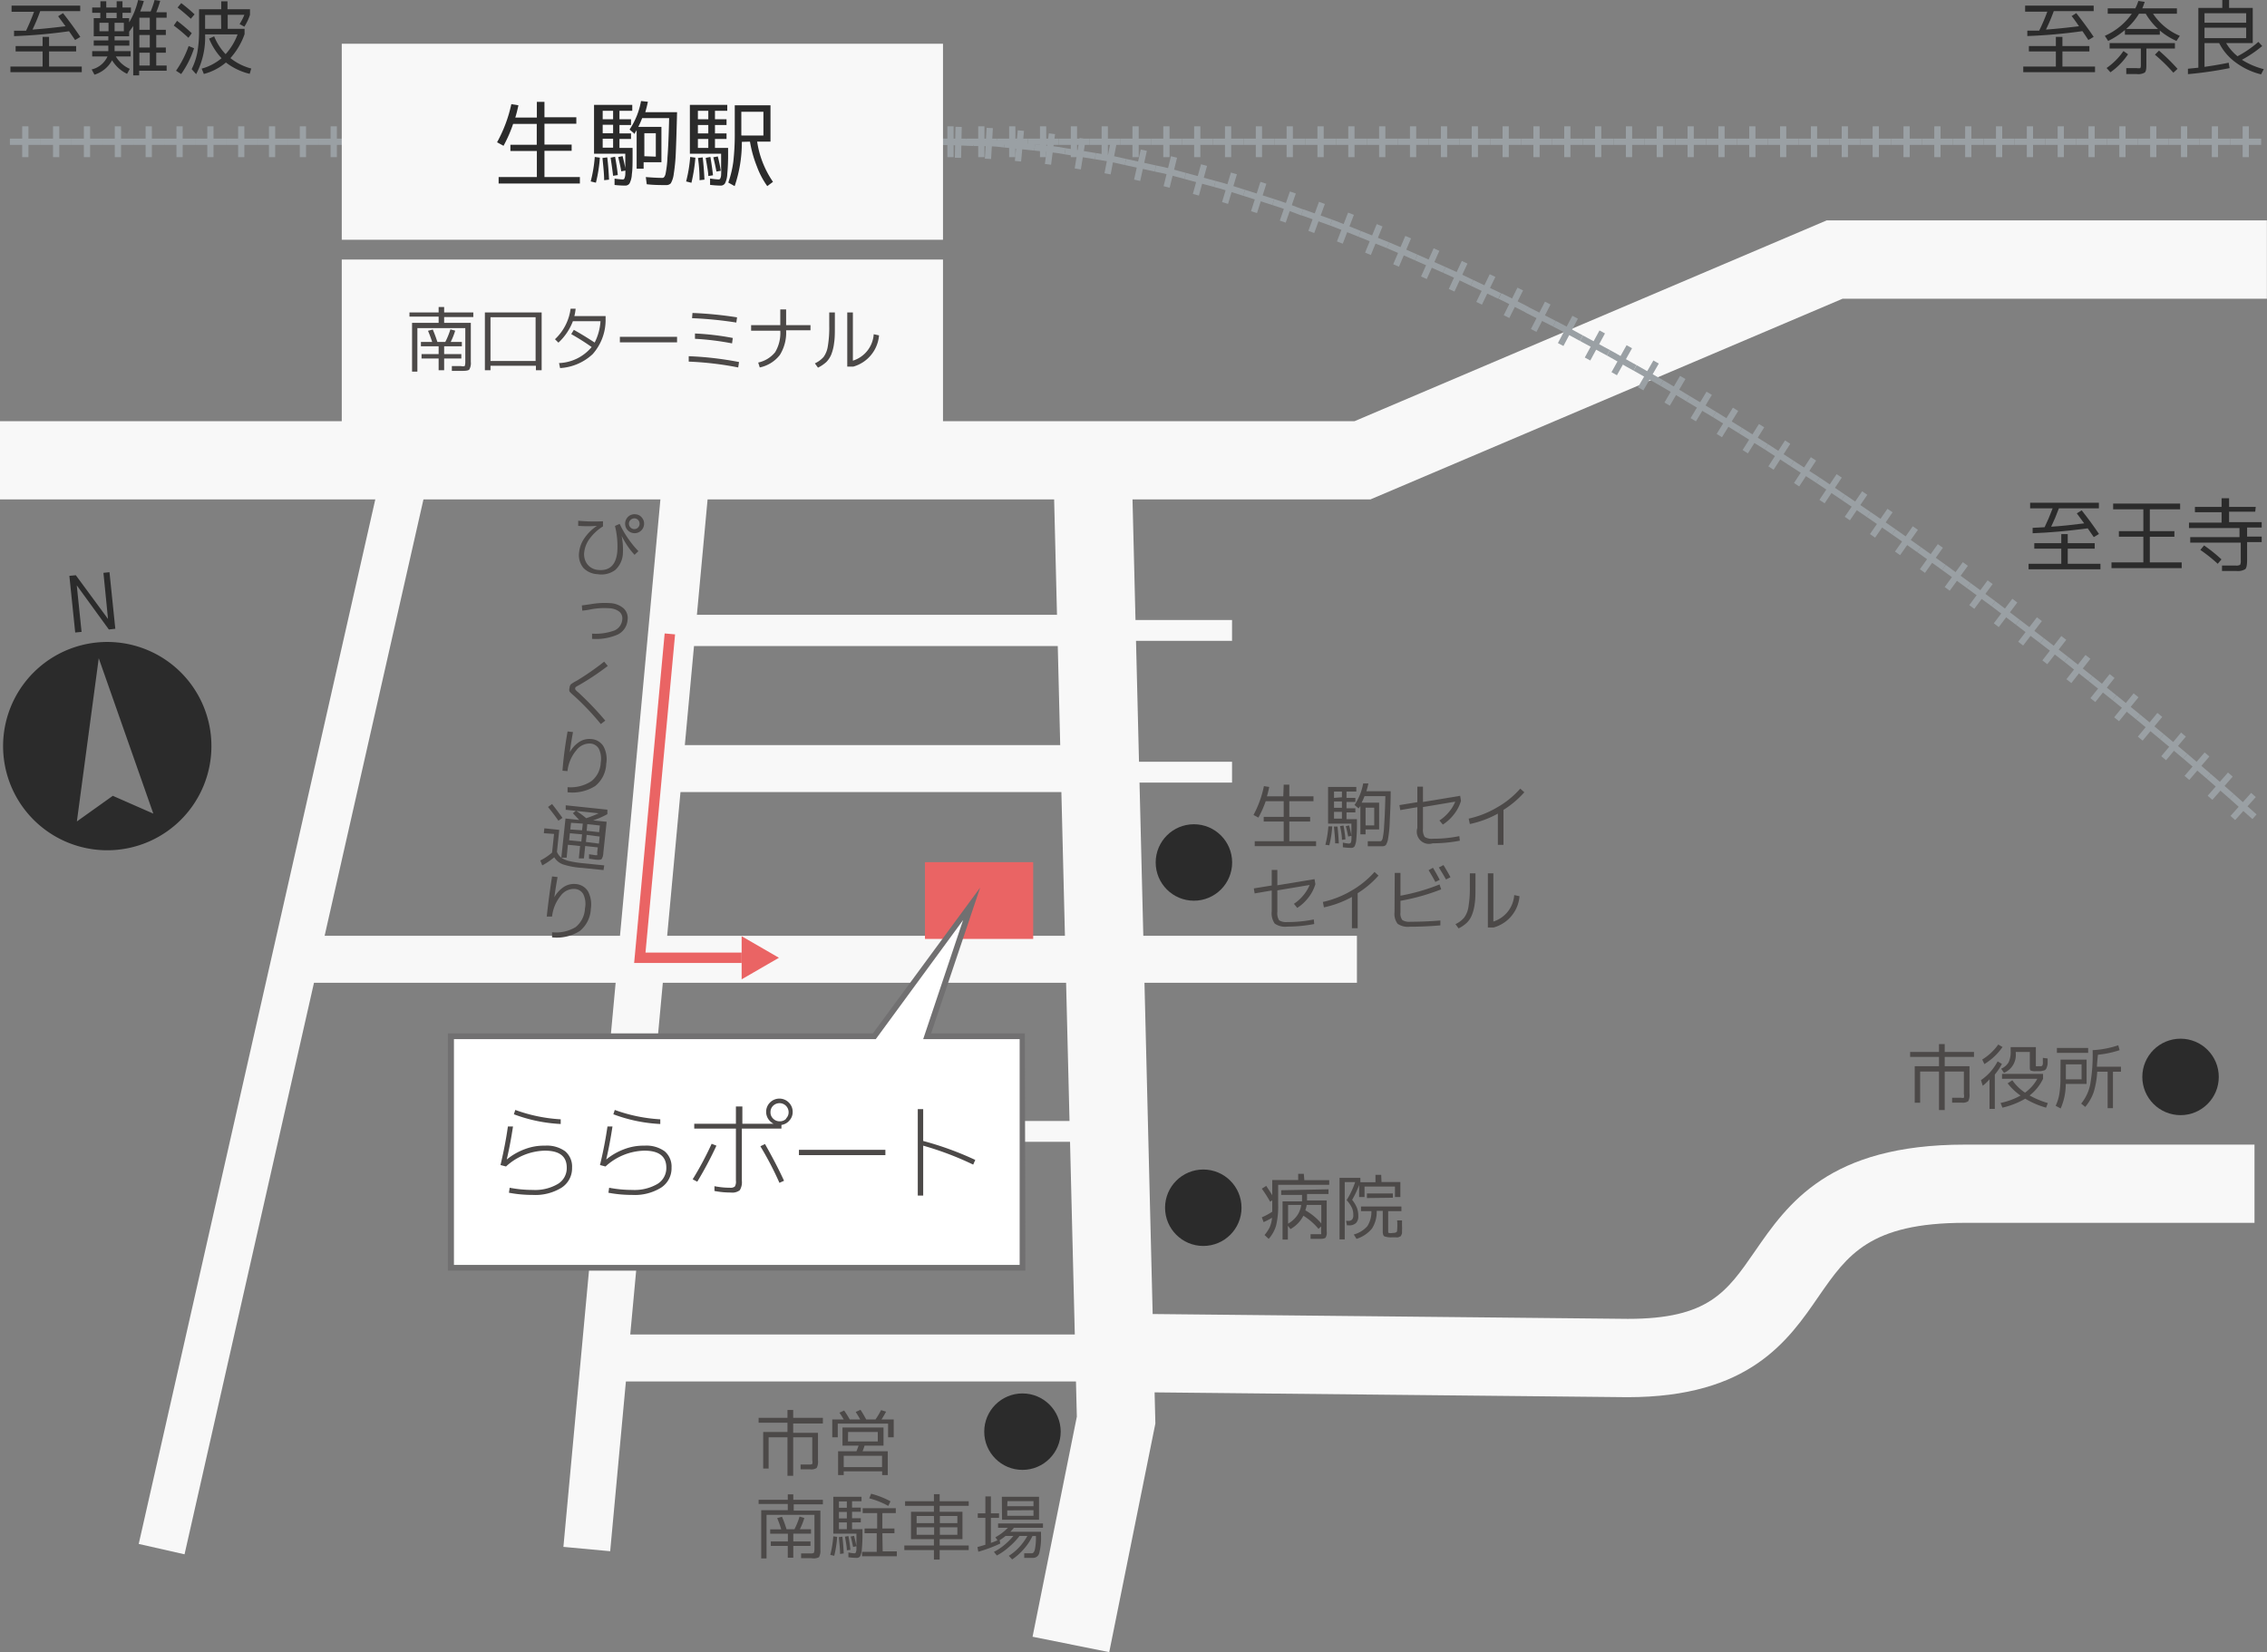 <svg xmlns="http://www.w3.org/2000/svg" viewBox="0 0 217.64 158.63"><rect x="0" y="0" width="217.64" height="158.63" fill="#808080" stroke="none"/><defs><style>.cls-1{fill:#f8f8f8;}.cls-2{fill:none;stroke:#9aa0a4;stroke-miterlimit:10;stroke-width:0.6px;}.cls-3{fill:#2b2b2b;}.cls-4{fill:#4c4948;}.cls-5{fill:#ea6464;}.cls-6{fill:#fff;}.cls-7{fill:#717071;}</style></defs><g id="レイヤー_2" data-name="レイヤー 2"><g id="レイヤー_1-2" data-name="レイヤー 1"><polygon class="cls-1" points="131.57 47.95 0 47.95 0 40.44 130.04 40.44 175.37 21.16 217.63 21.16 217.63 28.68 176.9 28.68 131.57 47.95"/><line class="cls-2" x1="0.95" y1="13.61" x2="3.91" y2="13.61"/><line class="cls-2" x1="2.43" y1="12.13" x2="2.43" y2="15.09"/><line class="cls-2" x1="3.91" y1="13.61" x2="6.87" y2="13.61"/><line class="cls-2" x1="5.39" y1="12.13" x2="5.39" y2="15.09"/><line class="cls-2" x1="6.87" y1="13.61" x2="9.84" y2="13.61"/><line class="cls-2" x1="8.35" y1="12.13" x2="8.35" y2="15.09"/><line class="cls-2" x1="9.84" y1="13.61" x2="12.8" y2="13.61"/><line class="cls-2" x1="11.32" y1="12.13" x2="11.32" y2="15.09"/><line class="cls-2" x1="12.8" y1="13.61" x2="15.76" y2="13.61"/><line class="cls-2" x1="14.28" y1="12.13" x2="14.28" y2="15.09"/><line class="cls-2" x1="15.76" y1="13.61" x2="18.72" y2="13.61"/><line class="cls-2" x1="17.24" y1="12.13" x2="17.24" y2="15.09"/><line class="cls-2" x1="18.72" y1="13.61" x2="21.68" y2="13.61"/><line class="cls-2" x1="20.2" y1="12.13" x2="20.2" y2="15.09"/><line class="cls-2" x1="21.68" y1="13.61" x2="24.64" y2="13.61"/><line class="cls-2" x1="23.16" y1="12.13" x2="23.16" y2="15.09"/><line class="cls-2" x1="24.64" y1="13.61" x2="27.6" y2="13.61"/><line class="cls-2" x1="26.12" y1="12.13" x2="26.12" y2="15.09"/><line class="cls-2" x1="27.6" y1="13.61" x2="30.56" y2="13.61"/><line class="cls-2" x1="29.08" y1="12.13" x2="29.08" y2="15.09"/><line class="cls-2" x1="30.56" y1="13.61" x2="33.52" y2="13.61"/><line class="cls-2" x1="32.04" y1="12.13" x2="32.04" y2="15.09"/><line class="cls-2" x1="33.52" y1="13.61" x2="36.48" y2="13.61"/><line class="cls-2" x1="35" y1="12.13" x2="35" y2="15.09"/><line class="cls-2" x1="36.48" y1="13.61" x2="39.44" y2="13.61"/><line class="cls-2" x1="37.96" y1="12.13" x2="37.96" y2="15.09"/><line class="cls-2" x1="39.44" y1="13.61" x2="42.4" y2="13.61"/><line class="cls-2" x1="40.92" y1="12.13" x2="40.92" y2="15.09"/><line class="cls-2" x1="42.4" y1="13.61" x2="45.36" y2="13.61"/><line class="cls-2" x1="43.88" y1="12.13" x2="43.88" y2="15.09"/><line class="cls-2" x1="45.36" y1="13.61" x2="48.32" y2="13.61"/><line class="cls-2" x1="46.84" y1="12.13" x2="46.84" y2="15.09"/><line class="cls-2" x1="48.32" y1="13.61" x2="51.28" y2="13.61"/><line class="cls-2" x1="49.8" y1="12.13" x2="49.8" y2="15.09"/><line class="cls-2" x1="51.28" y1="13.61" x2="54.25" y2="13.61"/><line class="cls-2" x1="52.77" y1="12.13" x2="52.77" y2="15.09"/><line class="cls-2" x1="54.25" y1="13.61" x2="57.21" y2="13.61"/><line class="cls-2" x1="55.73" y1="12.13" x2="55.73" y2="15.09"/><line class="cls-2" x1="57.21" y1="13.61" x2="60.17" y2="13.61"/><line class="cls-2" x1="58.69" y1="12.13" x2="58.69" y2="15.09"/><line class="cls-2" x1="60.17" y1="13.61" x2="63.13" y2="13.61"/><line class="cls-2" x1="61.65" y1="12.13" x2="61.65" y2="15.09"/><line class="cls-2" x1="63.13" y1="13.61" x2="66.09" y2="13.61"/><line class="cls-2" x1="64.61" y1="12.13" x2="64.61" y2="15.09"/><line class="cls-2" x1="66.09" y1="13.61" x2="69.05" y2="13.61"/><line class="cls-2" x1="67.57" y1="12.13" x2="67.57" y2="15.09"/><line class="cls-2" x1="69.05" y1="13.61" x2="72.01" y2="13.61"/><line class="cls-2" x1="70.53" y1="12.13" x2="70.53" y2="15.09"/><line class="cls-2" x1="72.01" y1="13.61" x2="74.97" y2="13.61"/><line class="cls-2" x1="73.49" y1="12.13" x2="73.49" y2="15.09"/><line class="cls-2" x1="74.97" y1="13.61" x2="77.93" y2="13.61"/><line class="cls-2" x1="76.45" y1="12.13" x2="76.45" y2="15.09"/><line class="cls-2" x1="77.93" y1="13.61" x2="80.89" y2="13.61"/><line class="cls-2" x1="79.41" y1="12.13" x2="79.41" y2="15.09"/><line class="cls-2" x1="80.89" y1="13.61" x2="83.85" y2="13.61"/><line class="cls-2" x1="82.37" y1="12.13" x2="82.37" y2="15.09"/><line class="cls-2" x1="83.85" y1="13.61" x2="86.81" y2="13.61"/><line class="cls-2" x1="85.33" y1="12.13" x2="85.33" y2="15.09"/><line class="cls-2" x1="86.81" y1="13.61" x2="89.77" y2="13.61"/><line class="cls-2" x1="88.29" y1="12.13" x2="88.29" y2="15.09"/><line class="cls-2" x1="89.77" y1="13.61" x2="92.73" y2="13.61"/><line class="cls-2" x1="91.25" y1="12.13" x2="91.25" y2="15.09"/><line class="cls-2" x1="92.73" y1="13.61" x2="95.7" y2="13.61"/><line class="cls-2" x1="94.21" y1="12.13" x2="94.21" y2="15.09"/><line class="cls-2" x1="95.7" y1="13.61" x2="98.66" y2="13.61"/><line class="cls-2" x1="97.18" y1="12.13" x2="97.18" y2="15.09"/><line class="cls-2" x1="98.66" y1="13.61" x2="101.62" y2="13.61"/><line class="cls-2" x1="100.14" y1="12.13" x2="100.14" y2="15.09"/><line class="cls-2" x1="101.62" y1="13.61" x2="104.58" y2="13.61"/><line class="cls-2" x1="103.1" y1="12.13" x2="103.1" y2="15.09"/><line class="cls-2" x1="104.58" y1="13.61" x2="107.54" y2="13.61"/><line class="cls-2" x1="106.06" y1="12.13" x2="106.06" y2="15.09"/><line class="cls-2" x1="107.54" y1="13.61" x2="110.5" y2="13.61"/><line class="cls-2" x1="109.02" y1="12.13" x2="109.02" y2="15.09"/><line class="cls-2" x1="110.5" y1="13.61" x2="113.46" y2="13.61"/><line class="cls-2" x1="111.98" y1="12.13" x2="111.98" y2="15.09"/><line class="cls-2" x1="113.46" y1="13.61" x2="116.42" y2="13.61"/><line class="cls-2" x1="114.94" y1="12.13" x2="114.94" y2="15.09"/><line class="cls-2" x1="116.42" y1="13.61" x2="119.38" y2="13.61"/><line class="cls-2" x1="117.9" y1="12.13" x2="117.9" y2="15.09"/><line class="cls-2" x1="119.38" y1="13.61" x2="122.34" y2="13.61"/><line class="cls-2" x1="120.86" y1="12.13" x2="120.86" y2="15.09"/><line class="cls-2" x1="122.34" y1="13.61" x2="125.3" y2="13.61"/><line class="cls-2" x1="123.82" y1="12.13" x2="123.82" y2="15.09"/><line class="cls-2" x1="125.3" y1="13.61" x2="128.26" y2="13.61"/><line class="cls-2" x1="126.78" y1="12.13" x2="126.78" y2="15.09"/><line class="cls-2" x1="128.26" y1="13.61" x2="131.22" y2="13.61"/><line class="cls-2" x1="129.74" y1="12.13" x2="129.74" y2="15.09"/><line class="cls-2" x1="131.22" y1="13.61" x2="134.18" y2="13.61"/><line class="cls-2" x1="132.7" y1="12.13" x2="132.7" y2="15.09"/><line class="cls-2" x1="134.18" y1="13.61" x2="137.15" y2="13.61"/><line class="cls-2" x1="135.66" y1="12.13" x2="135.66" y2="15.09"/><line class="cls-2" x1="137.15" y1="13.61" x2="140.11" y2="13.61"/><line class="cls-2" x1="138.63" y1="12.13" x2="138.63" y2="15.09"/><line class="cls-2" x1="140.11" y1="13.61" x2="143.07" y2="13.61"/><line class="cls-2" x1="141.59" y1="12.13" x2="141.59" y2="15.09"/><line class="cls-2" x1="143.07" y1="13.61" x2="146.03" y2="13.61"/><line class="cls-2" x1="144.55" y1="12.13" x2="144.55" y2="15.09"/><line class="cls-2" x1="146.03" y1="13.61" x2="148.99" y2="13.61"/><line class="cls-2" x1="147.51" y1="12.13" x2="147.51" y2="15.09"/><line class="cls-2" x1="148.99" y1="13.61" x2="151.95" y2="13.61"/><line class="cls-2" x1="150.47" y1="12.13" x2="150.47" y2="15.09"/><line class="cls-2" x1="151.95" y1="13.61" x2="154.91" y2="13.61"/><line class="cls-2" x1="153.43" y1="12.13" x2="153.43" y2="15.09"/><line class="cls-2" x1="154.91" y1="13.61" x2="157.87" y2="13.61"/><line class="cls-2" x1="156.39" y1="12.13" x2="156.39" y2="15.09"/><line class="cls-2" x1="157.87" y1="13.61" x2="160.83" y2="13.61"/><line class="cls-2" x1="159.35" y1="12.13" x2="159.35" y2="15.09"/><line class="cls-2" x1="160.83" y1="13.61" x2="163.79" y2="13.61"/><line class="cls-2" x1="162.31" y1="12.13" x2="162.31" y2="15.09"/><line class="cls-2" x1="163.79" y1="13.61" x2="166.75" y2="13.61"/><line class="cls-2" x1="165.27" y1="12.13" x2="165.27" y2="15.09"/><line class="cls-2" x1="166.75" y1="13.61" x2="169.71" y2="13.61"/><line class="cls-2" x1="168.23" y1="12.13" x2="168.23" y2="15.09"/><line class="cls-2" x1="169.71" y1="13.61" x2="172.67" y2="13.61"/><line class="cls-2" x1="171.19" y1="12.13" x2="171.19" y2="15.09"/><line class="cls-2" x1="172.67" y1="13.61" x2="175.63" y2="13.61"/><line class="cls-2" x1="174.15" y1="12.13" x2="174.15" y2="15.09"/><line class="cls-2" x1="175.63" y1="13.61" x2="178.59" y2="13.61"/><line class="cls-2" x1="177.11" y1="12.13" x2="177.11" y2="15.09"/><line class="cls-2" x1="178.59" y1="13.61" x2="181.56" y2="13.61"/><line class="cls-2" x1="180.08" y1="12.13" x2="180.08" y2="15.09"/><line class="cls-2" x1="181.56" y1="13.61" x2="184.52" y2="13.61"/><line class="cls-2" x1="183.04" y1="12.13" x2="183.04" y2="15.09"/><line class="cls-2" x1="184.52" y1="13.61" x2="187.48" y2="13.61"/><line class="cls-2" x1="186" y1="12.13" x2="186" y2="15.09"/><line class="cls-2" x1="187.48" y1="13.61" x2="190.44" y2="13.61"/><line class="cls-2" x1="188.96" y1="12.13" x2="188.96" y2="15.09"/><line class="cls-2" x1="190.44" y1="13.61" x2="193.4" y2="13.61"/><line class="cls-2" x1="191.92" y1="12.13" x2="191.92" y2="15.09"/><line class="cls-2" x1="193.4" y1="13.61" x2="196.36" y2="13.61"/><line class="cls-2" x1="194.88" y1="12.13" x2="194.88" y2="15.09"/><line class="cls-2" x1="196.36" y1="13.61" x2="199.32" y2="13.61"/><line class="cls-2" x1="197.84" y1="12.13" x2="197.84" y2="15.09"/><line class="cls-2" x1="199.32" y1="13.61" x2="202.28" y2="13.61"/><line class="cls-2" x1="200.8" y1="12.13" x2="200.8" y2="15.09"/><line class="cls-2" x1="202.28" y1="13.61" x2="205.24" y2="13.61"/><line class="cls-2" x1="203.76" y1="12.13" x2="203.76" y2="15.09"/><line class="cls-2" x1="205.24" y1="13.61" x2="208.2" y2="13.61"/><line class="cls-2" x1="206.72" y1="12.13" x2="206.72" y2="15.09"/><line class="cls-2" x1="208.2" y1="13.61" x2="211.16" y2="13.61"/><line class="cls-2" x1="209.68" y1="12.13" x2="209.68" y2="15.09"/><line class="cls-2" x1="211.16" y1="13.61" x2="214.12" y2="13.61"/><line class="cls-2" x1="212.64" y1="12.13" x2="212.64" y2="15.09"/><line class="cls-2" x1="214.12" y1="13.61" x2="217.08" y2="13.61"/><line class="cls-2" x1="215.6" y1="12.13" x2="215.6" y2="15.09"/><line class="cls-2" x1="90.53" y1="13.61" x2="93.47" y2="13.72"/><line class="cls-2" x1="92.03" y1="12.18" x2="91.97" y2="15.15"/><path class="cls-2" d="M93.47,13.72c1,0,2,0,2.94.14"/><line class="cls-2" x1="95.02" y1="12.29" x2="94.85" y2="15.25"/><line class="cls-2" x1="96.41" y1="13.86" x2="99.33" y2="14.16"/><line class="cls-2" x1="98.01" y1="12.54" x2="97.73" y2="15.48"/><path class="cls-2" d="M99.33,14.16c1,.1,2,.18,2.92.36"/><line class="cls-2" x1="100.99" y1="12.84" x2="100.61" y2="15.78"/><line class="cls-2" x1="102.25" y1="14.52" x2="105.16" y2="14.99"/><line class="cls-2" x1="103.94" y1="13.3" x2="103.47" y2="16.22"/><polyline class="cls-2" points="105.16 14.99 106.61 15.23 108.05 15.55"/><line class="cls-2" x1="106.89" y1="13.78" x2="106.33" y2="16.69"/><line class="cls-2" x1="108.05" y1="15.55" x2="110.92" y2="16.18"/><line class="cls-2" x1="109.81" y1="14.42" x2="109.17" y2="17.31"/><path class="cls-2" d="M110.92,16.18c1,.18,1.91.46,2.86.71"/><line class="cls-2" x1="112.71" y1="15.07" x2="112" y2="17.95"/><line class="cls-2" x1="113.78" y1="16.89" x2="116.62" y2="17.66"/><line class="cls-2" x1="115.59" y1="15.85" x2="114.81" y2="18.7"/><path class="cls-2" d="M116.62,17.66c.95.23,1.88.57,2.82.85"/><line class="cls-2" x1="118.46" y1="16.65" x2="117.61" y2="19.49"/><line class="cls-2" x1="119.44" y1="18.51" x2="122.24" y2="19.4"/><line class="cls-2" x1="121.29" y1="17.55" x2="120.39" y2="20.37"/><path class="cls-2" d="M122.24,19.4c.94.29,1.85.65,2.78,1"/><line class="cls-2" x1="124.12" y1="18.48" x2="123.15" y2="21.28"/><line class="cls-2" x1="125.02" y1="20.38" x2="127.79" y2="21.37"/><line class="cls-2" x1="126.91" y1="19.48" x2="125.89" y2="22.27"/><path class="cls-2" d="M127.79,21.37c.92.33,1.82.73,2.74,1.08"/><line class="cls-2" x1="129.7" y1="20.52" x2="128.63" y2="23.29"/><line class="cls-2" x1="130.53" y1="22.45" x2="133.26" y2="23.55"/><line class="cls-2" x1="132.45" y1="21.63" x2="131.33" y2="24.37"/><path class="cls-2" d="M133.26,23.55c.91.37,1.8.78,2.7,1.17"/><line class="cls-2" x1="135.19" y1="22.77" x2="134.03" y2="25.49"/><line class="cls-2" x1="135.96" y1="24.72" x2="138.65" y2="25.91"/><line class="cls-2" x1="137.91" y1="23.96" x2="136.7" y2="26.67"/><path class="cls-2" d="M138.65,25.91c.9.39,1.78.83,2.67,1.25"/><line class="cls-2" x1="140.61" y1="25.18" x2="139.36" y2="27.87"/><line class="cls-2" x1="141.32" y1="27.16" x2="143.97" y2="28.42"/><line class="cls-2" x1="143.29" y1="26.46" x2="142" y2="29.12"/><path class="cls-2" d="M144,28.42c.89.42,1.76.89,2.63,1.33"/><line class="cls-2" x1="145.95" y1="27.75" x2="144.63" y2="30.4"/><line class="cls-2" x1="146.6" y1="29.75" x2="149.23" y2="31.08"/><line class="cls-2" x1="148.59" y1="29.1" x2="147.24" y2="31.73"/><path class="cls-2" d="M149.23,31.08c.87.44,1.73.93,2.59,1.39"/><line class="cls-2" x1="151.22" y1="30.46" x2="149.83" y2="33.08"/><line class="cls-2" x1="151.82" y1="32.47" x2="154.41" y2="33.87"/><line class="cls-2" x1="153.82" y1="31.87" x2="152.41" y2="34.47"/><path class="cls-2" d="M154.41,33.87c.86.46,1.71,1,2.56,1.45"/><line class="cls-2" x1="156.42" y1="33.29" x2="154.97" y2="35.88"/><line class="cls-2" x1="156.97" y1="35.32" x2="159.53" y2="36.77"/><line class="cls-2" x1="158.99" y1="34.76" x2="157.51" y2="37.33"/><path class="cls-2" d="M159.53,36.77c.85.49,1.69,1,2.53,1.51"/><line class="cls-2" x1="161.55" y1="36.24" x2="160.05" y2="38.8"/><line class="cls-2" x1="162.06" y1="38.28" x2="164.59" y2="39.79"/><line class="cls-2" x1="164.09" y1="37.76" x2="162.56" y2="40.3"/><line class="cls-2" x1="164.59" y1="39.79" x2="167.09" y2="41.34"/><line class="cls-2" x1="166.62" y1="39.3" x2="165.06" y2="41.82"/><line class="cls-2" x1="167.09" y1="41.34" x2="169.58" y2="42.9"/><line class="cls-2" x1="169.12" y1="40.87" x2="167.55" y2="43.37"/><line class="cls-2" x1="169.58" y1="42.9" x2="172.05" y2="44.5"/><line class="cls-2" x1="171.62" y1="42.45" x2="170.02" y2="44.94"/><line class="cls-2" x1="172.05" y1="44.5" x2="174.52" y2="46.1"/><line class="cls-2" x1="174.1" y1="44.06" x2="172.48" y2="46.54"/><line class="cls-2" x1="174.52" y1="46.1" x2="176.96" y2="47.74"/><line class="cls-2" x1="176.57" y1="45.69" x2="174.92" y2="48.16"/><line class="cls-2" x1="176.96" y1="47.74" x2="179.4" y2="49.4"/><line class="cls-2" x1="179.02" y1="47.34" x2="177.35" y2="49.79"/><line class="cls-2" x1="179.4" y1="49.4" x2="181.82" y2="51.07"/><line class="cls-2" x1="181.45" y1="49.02" x2="179.77" y2="51.45"/><line class="cls-2" x1="181.82" y1="51.07" x2="184.23" y2="52.77"/><line class="cls-2" x1="183.88" y1="50.7" x2="182.17" y2="53.13"/><line class="cls-2" x1="184.23" y1="52.77" x2="186.62" y2="54.48"/><line class="cls-2" x1="186.28" y1="52.42" x2="184.56" y2="54.83"/><line class="cls-2" x1="186.62" y1="54.48" x2="189" y2="56.22"/><line class="cls-2" x1="188.68" y1="54.15" x2="186.94" y2="56.54"/><line class="cls-2" x1="189" y1="56.22" x2="191.37" y2="57.96"/><line class="cls-2" x1="191.06" y1="55.9" x2="189.3" y2="58.28"/><line class="cls-2" x1="191.37" y1="57.96" x2="193.71" y2="59.74"/><line class="cls-2" x1="193.43" y1="57.67" x2="191.65" y2="60.03"/><line class="cls-2" x1="193.71" y1="59.74" x2="196.05" y2="61.52"/><line class="cls-2" x1="195.79" y1="59.45" x2="193.99" y2="61.8"/><line class="cls-2" x1="196.05" y1="61.52" x2="198.38" y2="63.32"/><line class="cls-2" x1="198.13" y1="61.25" x2="196.31" y2="63.59"/><line class="cls-2" x1="198.38" y1="63.32" x2="200.69" y2="65.15"/><line class="cls-2" x1="200.45" y1="63.07" x2="198.62" y2="65.4"/><line class="cls-2" x1="200.69" y1="65.15" x2="202.99" y2="66.99"/><line class="cls-2" x1="202.77" y1="64.91" x2="200.92" y2="67.22"/><line class="cls-2" x1="202.99" y1="66.99" x2="205.27" y2="68.84"/><line class="cls-2" x1="205.07" y1="66.76" x2="203.2" y2="69.06"/><line class="cls-2" x1="205.27" y1="68.84" x2="207.54" y2="70.72"/><line class="cls-2" x1="207.35" y1="68.64" x2="205.47" y2="70.92"/><line class="cls-2" x1="207.54" y1="70.72" x2="209.8" y2="72.61"/><line class="cls-2" x1="209.62" y1="70.53" x2="207.72" y2="72.8"/><line class="cls-2" x1="209.8" y1="72.61" x2="212.03" y2="74.52"/><line class="cls-2" x1="211.88" y1="72.44" x2="209.95" y2="74.69"/><line class="cls-2" x1="212.03" y1="74.52" x2="214.25" y2="76.46"/><line class="cls-2" x1="214.12" y1="74.37" x2="212.17" y2="76.6"/><line class="cls-2" x1="214.25" y1="76.46" x2="216.44" y2="78.42"/><line class="cls-2" x1="216.34" y1="76.33" x2="214.36" y2="78.54"/><rect class="cls-1" x="32.81" y="4.2" width="57.72" height="18.82"/><path class="cls-3" d="M51.54,9.78h.73v1.48h3.06v.62H52.27v2h2.61v.6H52.27V17h3.4v.62h-7.8V17h3.67v-2.5H49v-.6h2.53v-2H49.26A12.92,12.92,0,0,1,48.34,14l-.62-.34A13.41,13.41,0,0,0,49.09,10l.68.11c-.1.47-.2.86-.3,1.18h2.07Z"/><path class="cls-3" d="M56.71,17.42a13.24,13.24,0,0,0,.39-2.35l.49.07a14,14,0,0,1-.38,2.4Zm3.09-.19a.16.16,0,0,0,.14-.08,1.26,1.26,0,0,0,.09-.36,6.67,6.67,0,0,0,0-.74c0-.31,0-.74,0-1.29h-3V10.07H60.7v.57H59.47v.81h1.11V12H59.47v.81h1.11v.53H59.47v.86h1.26v.52c0,.9,0,1.58-.07,2a2.18,2.18,0,0,1-.22.89.49.49,0,0,1-.43.21A9.89,9.89,0,0,1,59,17.76v-.61A7,7,0,0,0,59.8,17.23ZM58,17.3c0-.6-.08-1.31-.16-2.13l.46-.06c.09.75.14,1.46.17,2.14Zm.86-5.85v-.81h-1v.81Zm0,.53h-1v.81h1Zm0,1.34h-1v.86h1Zm0,3.56q-.08-.69-.24-1.74l.43-.09c.13.71.22,1.3.26,1.76Zm.78-.43c-.06-.39-.16-.84-.29-1.37l.42-.09q.2.76.3,1.38Zm1.32-3.57-.52-.44a7.15,7.15,0,0,0,1.1-2.74l.66.07c-.07.34-.15.67-.25,1H65q-.06,2.49-.12,3.87a17.35,17.35,0,0,1-.2,2.08,2.35,2.35,0,0,1-.28.88.58.58,0,0,1-.45.17c-.57,0-1.19,0-1.86-.08L62,17c.63.05,1.16.08,1.6.08.13,0,.22-.12.29-.36a10.3,10.3,0,0,0,.19-1.62c.07-.84.12-2.1.16-3.76H61.65a9.11,9.11,0,0,1-.37.84H63.5v3.4H61.79v.62h-.67V12.49A4.07,4.07,0,0,1,60.88,12.88Zm2,2.16V12.79h-1.1V15Z"/><path class="cls-3" d="M65.87,17.42a13.24,13.24,0,0,0,.39-2.35l.5.07a16.19,16.19,0,0,1-.38,2.41ZM69,17.23a.16.16,0,0,0,.14-.08.81.81,0,0,0,.09-.36,6.28,6.28,0,0,0,0-.74c0-.31,0-.74,0-1.29h-3V10.07h3.59v.57H68.64v.81h1.11V12H68.64v.81h1.11v.53H68.64v.86H69.9v.52a19.79,19.79,0,0,1-.08,2,2.18,2.18,0,0,1-.22.89.48.48,0,0,1-.43.21,9.58,9.58,0,0,1-1-.07v-.61A6.85,6.85,0,0,0,69,17.23Zm-1.84.07q0-1.07-.15-2.13l.45-.06c.09.75.14,1.46.17,2.14ZM68,11.45v-.81H67v.81ZM68,12H67v.81h1Zm0,1.34H67v.86h1Zm0,3.56c0-.37-.12-.95-.25-1.74l.45-.09c.11.64.19,1.22.25,1.76Zm.78-.43c-.07-.39-.17-.84-.3-1.37l.43-.08a13.79,13.79,0,0,1,.29,1.38Zm2.44-2.85a13,13,0,0,1-.69,4.25l-.61-.34a9.86,9.86,0,0,0,.48-2,23.35,23.35,0,0,0,.14-2.78V10.11h3.43V13.6H72.69a9.18,9.18,0,0,0,1.52,3.86l-.55.41a8,8,0,0,1-1-1.9A11.49,11.49,0,0,1,72,13.6Zm0-.61h2.07V10.73H71.17V13Z"/><rect class="cls-1" x="-26.24" y="94.21" width="107.2" height="4.51" transform="translate(-72.77 101.84) rotate(-77.24)"/><rect class="cls-1" x="8.68" y="94.21" width="104.99" height="4.51" transform="translate(-40.52 148.48) rotate(-84.71)"/><polygon class="cls-1" points="106.49 158.63 99.13 157.15 103.38 136.02 101.11 44.29 108.63 44.1 110.92 136.68 106.49 158.63"/><rect class="cls-1" x="57.57" y="128.13" width="49.59" height="4.51"/><path class="cls-1" d="M156.25,134.15l-49.14-.5.08-7.52,49.1.5c7.71,0,9.48-2.57,12.17-6.46,3.16-4.58,7.09-10.27,20.18-10.27h27.8v7.51h-27.8c-9.15,0-11.29,3.1-14,7C171.66,128.76,167.94,134.15,156.25,134.15Z"/><rect class="cls-1" x="32.81" y="24.92" width="57.72" height="16.18"/><rect class="cls-1" x="30.04" y="89.85" width="100.23" height="4.51"/><rect class="cls-1" x="64.16" y="71.54" width="42.3" height="4.51"/><rect class="cls-1" x="60.05" y="107.63" width="46.42" height="2"/><path class="cls-3" d="M20.25,70.67a10,10,0,1,0-8.88,10.91A10,10,0,0,0,20.25,70.67Zm-9.42,5.74L7.38,78.87,9.48,63.2l5.24,14.92Z"/><path class="cls-3" d="M7.22,60.73l-.56-5.44.62-.06,3.09,4.2h0L9.93,55l.58-.06.56,5.43-.62.07L7.37,56.2h0l.46,4.47Z"/><path class="cls-4" d="M44.38,35.61l-1,0,0-.46.89,0a.67.67,0,0,0,.34,0s.06-.15.06-.35v-3.3H40.07v4.18h-.51V31h2.55v-.6h-2.8V30h2.8v-.52h.53V30h2.8v.44h-2.8V31H45.2v3.74a1.22,1.22,0,0,1-.14.73C45,35.57,44.75,35.61,44.38,35.61Zm-3.29-3.85.46-.12c.15.35.3.75.44,1.19h.76a7,7,0,0,0,.49-1.21l.46.13a6.56,6.56,0,0,1-.43,1.08h1.07v.42h-1.7V34h1.65v.42H42.64v1.13h-.53V34.42H40.47V34h1.64v-.75h-1.7v-.42h1.08C41.37,32.47,41.24,32.11,41.09,31.76Z"/><path class="cls-4" d="M46.55,30H52v5.55h-.55v-.43H47.09v.43h-.54Zm.54,4.66h4.33v-4.2H47.09Z"/><path class="cls-4" d="M54.84,32.08l.25-.41c.64.36,1.3.76,2,1.22a5.26,5.26,0,0,0,.56-2.05H55a5.45,5.45,0,0,1-1.39,2.06l-.33-.33a4.87,4.87,0,0,0,1.5-2.93l.48,0a3.9,3.9,0,0,1-.12.71h3v.46A4.93,4.93,0,0,1,56.9,34a5,5,0,0,1-3.13,1.34l-.1-.48a4.27,4.27,0,0,0,3.13-1.54C56.15,32.86,55.5,32.45,54.84,32.08Z"/><path class="cls-4" d="M59.51,32.87v-.53H65v.53Z"/><path class="cls-4" d="M66.12,34.72l0-.52a31.68,31.68,0,0,1,4.83.56l-.08.52A31.1,31.1,0,0,0,66.12,34.72Zm.36-4.67a36.42,36.42,0,0,1,4.28.42l-.07.5a36.34,36.34,0,0,0-4.25-.42Zm.24,2.48,0-.51a25.28,25.28,0,0,1,3.63.43l-.07.52A25.91,25.91,0,0,0,66.72,32.53Z"/><path class="cls-4" d="M72.11,31.22h2.8V29.71h.56v1.51h2.34v.49H75.47a4.07,4.07,0,0,1-.6,2.37,3.29,3.29,0,0,1-1.93,1.2l-.15-.47a2.86,2.86,0,0,0,1.63-1,3.6,3.6,0,0,0,.49-2.06h-2.8Z"/><path class="cls-4" d="M79.61,30h.54v1.28c0,.66,0,1.2-.07,1.62A4.47,4.47,0,0,1,79.82,34a2.27,2.27,0,0,1-.49.76,3.47,3.47,0,0,1-.8.54l-.3-.41a2.54,2.54,0,0,0,.84-.62,2.33,2.33,0,0,0,.4-1,10.74,10.74,0,0,0,.14-2Zm1.73,5.2V30h.54v4.63a2.86,2.86,0,0,0,2-2.54l.51.11a3.41,3.41,0,0,1-2.47,3Z"/><path class="cls-4" d="M123.24,75.34h.54v1.12h2.32v.47h-2.32v1.5h2v.45h-2v1.89h2.57v.47h-5.89v-.47h2.78V78.88h-1.92v-.45h1.92v-1.5h-1.73a9.42,9.42,0,0,1-.7,1.57l-.47-.25a10.06,10.06,0,0,0,1-2.77l.51.08c-.07.36-.15.66-.22.9h1.57Z"/><path class="cls-4" d="M127.24,81.11a10.06,10.06,0,0,0,.29-1.77l.37,0a10.34,10.34,0,0,1-.28,1.82Zm2.33-.14a.13.13,0,0,0,.11-.06.76.76,0,0,0,.06-.27,3.94,3.94,0,0,0,0-.56c0-.24,0-.56,0-1h-2.24V75.56h2.71V76h-.94v.61h.85V77h-.85v.61h.85V78h-.85v.65h1v.4a14.27,14.27,0,0,1-.06,1.53,1.83,1.83,0,0,1-.16.67.37.37,0,0,1-.33.16,7.17,7.17,0,0,1-.8-.06V80.9A3.7,3.7,0,0,0,129.57,81Zm-1.39,0c0-.45-.06-1-.12-1.61l.34,0c.07.57.11,1.11.13,1.62Zm.65-4.42V76h-.76v.61Zm0,.4h-.76v.61h.76Zm0,1h-.76v.65h.76Zm0,2.69q0-.51-.18-1.32l.33-.06c.1.54.16,1,.19,1.33Zm.6-.32c-.06-.3-.13-.64-.23-1l.32-.07c.1.39.18.74.23,1Zm1-2.7-.39-.33a5.46,5.46,0,0,0,.83-2.07l.5,0c-.05.26-.12.51-.19.75h2.33c0,1.26-.06,2.23-.09,2.92a11.38,11.38,0,0,1-.15,1.57,1.66,1.66,0,0,1-.22.67.42.42,0,0,1-.33.12c-.43,0-.9,0-1.41,0l0-.48c.48,0,.88,0,1.21,0,.09,0,.17-.09.22-.27a7.45,7.45,0,0,0,.14-1.22c.05-.64.09-1.59.12-2.84h-2a5.37,5.37,0,0,1-.28.63h1.68v2.57h-1.3v.47h-.5V77.39Zm1.5,1.63v-1.7h-.83v1.7Z"/><path class="cls-4" d="M140.15,80.72a14.08,14.08,0,0,1-2.61.25,1.17,1.17,0,0,1-1.47-1.47v-2l-1.64.28-.08-.48,1.72-.28V75.53h.54V77l3.57-.59.08.48a3.81,3.81,0,0,1-.66,1.28,4.22,4.22,0,0,1-1.08,1l-.33-.39a4.13,4.13,0,0,0,.91-.81,3.79,3.79,0,0,0,.61-1l-3.1.52v2.07a1.27,1.27,0,0,0,.17.8,1.22,1.22,0,0,0,.78.17,12.23,12.23,0,0,0,2.54-.25Z"/><path class="cls-4" d="M141,78.6a9.26,9.26,0,0,0,2.73-1.08,8.59,8.59,0,0,0,2.22-1.8l.39.35a9.18,9.18,0,0,1-2,1.69v3.36h-.54v-3a9.77,9.77,0,0,1-2.69,1Z"/><path class="cls-4" d="M126.17,88.72a14.08,14.08,0,0,1-2.61.25,1.74,1.74,0,0,1-1.18-.29,1.72,1.72,0,0,1-.29-1.18v-2l-1.64.28-.08-.48,1.72-.28V83.53h.54V85l3.57-.59.08.48a3.81,3.81,0,0,1-.66,1.28,4.22,4.22,0,0,1-1.08,1l-.32-.39a4.08,4.08,0,0,0,.9-.81,3.79,3.79,0,0,0,.61-1l-3.1.52v2.07a1.27,1.27,0,0,0,.17.8,1.24,1.24,0,0,0,.78.17,12.39,12.39,0,0,0,2.55-.25Z"/><path class="cls-4" d="M127,86.6a9.32,9.32,0,0,0,2.74-1.08,8.94,8.94,0,0,0,2.22-1.8l.38.35a9.12,9.12,0,0,1-2,1.69v3.36h-.55v-3a9.65,9.65,0,0,1-2.69,1Z"/><path class="cls-4" d="M133.9,83.81h.55V86a19.31,19.31,0,0,0,3.75-1.08l.16.47a20.33,20.33,0,0,1-3.91,1.1v1.11a1.05,1.05,0,0,0,.18.74,1.3,1.3,0,0,0,.8.16q1.41,0,2.85-.12l0,.47c-1.05.09-2,.13-2.93.13a1.75,1.75,0,0,1-1.17-.28,1.55,1.55,0,0,1-.3-1.12Zm3.25-.26.42-.23c.21.35.43.73.65,1.16l-.42.2C137.6,84.3,137.38,83.93,137.15,83.55Zm1-.27.43-.22c.29.48.52.87.67,1.17l-.43.21C138.58,84,138.36,83.66,138.13,83.28Z"/><path class="cls-4" d="M141.11,83.85h.54v1.28c0,.66,0,1.2-.07,1.62a4.22,4.22,0,0,1-.27,1.1,2.17,2.17,0,0,1-.49.75,3.39,3.39,0,0,1-.79.54l-.3-.41a2.49,2.49,0,0,0,.83-.62,2.32,2.32,0,0,0,.41-1,10.74,10.74,0,0,0,.14-2Zm1.73,5.2v-5.2h.53v4.63a2.87,2.87,0,0,0,2-2.54l.51.11a3.4,3.4,0,0,1-2.48,3Z"/><path class="cls-4" d="M125.22,113.31h2.39v.45h-4.9v1.91a7.87,7.87,0,0,1-.2,2,3.37,3.37,0,0,1-.71,1.28l-.4-.37a3.73,3.73,0,0,0,.49-.73,3,3,0,0,0,.23-.93,6.3,6.3,0,0,1-.81.42l-.17-.46a5.84,5.84,0,0,0,1-.54c0-.28,0-.61,0-1v-.09l-.2.13a13.71,13.71,0,0,0-.8-1.25l.42-.27c.2.3.4.6.58.9v-1.46h2.49v-.6h.54Zm2.32.88v.45h-2.06v.62h1.89v3a.9.9,0,0,1-.11.57q-.11.12-.54.12l-.9,0,0-.45.74,0c.15,0,.24,0,.27,0s0-.12,0-.28v-.46l-.25.23a5.77,5.77,0,0,0-1.45-1.26,3.1,3.1,0,0,1-1.24,1.28l-.25-.32v1.33h-.51v-3.67H125v-.09a.34.34,0,0,0,0-.09v-.44h-2v-.45Zm-2.62,1.5h-1.26v1.8a2.78,2.78,0,0,0,.87-.78A2.32,2.32,0,0,0,124.92,115.69Zm1.93,1.78v-1.78h-1.41c0,.16-.07.33-.12.52A5.65,5.65,0,0,1,126.85,117.47Z"/><path class="cls-4" d="M132.63,113.49h1.81v1.44h-.52v-1H131v1h-.52v-1.15a8.92,8.92,0,0,1-.67,1.42,3.11,3.11,0,0,1,.46.77,2.11,2.11,0,0,1,.13.77.92.92,0,0,1-.22.69.94.94,0,0,1-.69.22h-.18l-.08-.43h.18a.48.48,0,0,0,.4-.13.66.66,0,0,0,.11-.46,1.53,1.53,0,0,0-.13-.66,3.07,3.07,0,0,0-.51-.74,8.08,8.08,0,0,0,.82-1.73h-1V119h-.5v-5.91h2v.42h1.45v-.71h.55Zm1.5,3.69.47,0c0,.24,0,.42,0,.53a2.77,2.77,0,0,1,0,.39c0,.15,0,.25,0,.3a.75.75,0,0,1-.08.2c0,.07-.08.12-.12.13l-.17.07a.91.91,0,0,1-.23,0h-.31a2,2,0,0,1-.78-.09c-.1-.06-.16-.21-.16-.45v-2h-.58a3,3,0,0,1-.45,1.69,3.14,3.14,0,0,1-1.49,1l-.26-.42a2.66,2.66,0,0,0,1.3-.8,2.55,2.55,0,0,0,.39-1.44h-1v-.45h3.88v.45h-1.27v1.86c0,.13,0,.21.05.23a.92.92,0,0,0,.38,0c.24,0,.38-.05.42-.16A5.57,5.57,0,0,0,134.13,117.18Zm-2.9-2.15v-.44h2.49V115Z"/><path class="cls-4" d="M79,136.68H76.15v.89h2.38v2.64a1.36,1.36,0,0,1-.12.73.93.93,0,0,1-.62.14l-.93,0,0-.47.85,0a.45.45,0,0,0,.27-.05.78.78,0,0,0,0-.35V138H76.15v3.7H75.6V138H73.79v3h-.52v-3.51H75.6v-.89H72.83v-.47H75.6v-.75h.55v.75H79Z"/><path class="cls-4" d="M85.26,136.69H80.43V138H79.9v-1.71H81c-.13-.23-.27-.45-.41-.65l.45-.21a9.85,9.85,0,0,1,.54.86h1c-.13-.25-.28-.49-.43-.72l.46-.21c.18.27.36.58.55.93h.89a8.24,8.24,0,0,0,.54-.9l.48.15c-.12.22-.27.48-.44.75H85.8V138h-.54ZM81,141.27v.36h-.54v-2.29h1.76c.1-.23.16-.41.21-.54H80.88v-1.74h3.94v1.74H83a4.57,4.57,0,0,1-.19.54h2.42v2.29h-.54v-.36Zm0-.41h3.68v-1.08H81Zm.41-2.46h2.86v-.91H81.42Z"/><path class="cls-4" d="M77.91,149.61l-1,0,0-.46.88,0a.67.67,0,0,0,.34-.05s.06-.15.06-.35v-3.3H73.59v4.18h-.51V145h2.55v-.6h-2.8V144h2.8v-.52h.53V144H79v.44h-2.8v.6h2.56v3.74a1.34,1.34,0,0,1-.13.73A1.08,1.08,0,0,1,77.91,149.61Zm-3.3-3.85.46-.13a10.22,10.22,0,0,1,.44,1.2h.76a7.07,7.07,0,0,0,.49-1.22l.46.14a6.94,6.94,0,0,1-.43,1.08h1.07v.42h-1.7V148h1.65v.43H76.16v1.13h-.53v-1.13H74V148h1.64v-.74h-1.7v-.42H75C74.89,146.46,74.76,146.11,74.61,145.76Z"/><path class="cls-4" d="M79.71,149.29a10.18,10.18,0,0,0,.29-1.78l.37.05a10.64,10.64,0,0,1-.28,1.82Zm2.33-.15a.13.13,0,0,0,.11-.06,1,1,0,0,0,.07-.27c0-.14,0-.32,0-.56s0-.56,0-1H80v-3.54h2.71v.43H81.8v.61h.84v.4H81.8v.62h.84v.4H81.8v.65h1v.39a14.27,14.27,0,0,1-.06,1.53,1.9,1.9,0,0,1-.16.68.39.39,0,0,1-.33.16,7.34,7.34,0,0,1-.8-.06v-.46A4.72,4.72,0,0,0,82,149.14Zm-1.39.06c0-.46-.06-1-.12-1.61l.34-.05c.07.57.11,1.11.13,1.61Zm.65-4.43v-.61h-.76v.61Zm0,.4h-.76v.62h.76Zm0,1h-.76v.65h.76Zm0,2.68c0-.34-.09-.78-.18-1.31l.33-.06c.1.53.16,1,.19,1.33Zm.6-.32c-.06-.29-.13-.64-.23-1l.32-.07c.1.38.18.73.23,1Zm2.84.42h1.36v.47H82.76V149h1.41v-1.79H83v-.45h1.21v-1.48H82.82v-.47H86v.47H84.71v1.48h1.16v.45H84.71Zm.54-4.36a8,8,0,0,0-1.83-.73l.18-.44a8.11,8.11,0,0,1,1.86.73Z"/><path class="cls-4" d="M86.89,144.14h2.77v-.68h.55v.68H93v.44H90.21v.57H92.4v2.63H90.21v.61H93v.44H90.21v.91h-.55v-.91H86.82v-.44h2.84v-.61h-2.2v-2.63h2.2v-.57H86.89Zm2.77,1.42H88v.68h1.68ZM88,146.64v.72h1.68v-.72Zm2.23-1.08v.68h1.68v-.68Zm0,1.08v.72h1.68v-.72Z"/><path class="cls-4" d="M99.18,149.58l-.85,0,0-.44.72,0q.21,0,.3-.36a5.54,5.54,0,0,0,.1-1.3v0h-.33a5.21,5.21,0,0,1-.83,1.25,5.71,5.71,0,0,1-1.12,1l-.32-.35a4.85,4.85,0,0,0,1-.83,5.22,5.22,0,0,0,.78-1.08h-.75a6.44,6.44,0,0,1-1,1.05,5.78,5.78,0,0,1-1.18.83l-.28-.35a5,5,0,0,0,1-.66,6.49,6.49,0,0,0,.87-.87h-.75a4.05,4.05,0,0,1-.57.41l.06.32a13.29,13.29,0,0,1-2.11.79l-.08-.45.76-.22v-2.58h-.73v-.44h.73v-1.62h.53v1.62h.78v.44h-.78v2.4a6.29,6.29,0,0,0,.63-.25l-.2-.29a5,5,0,0,0,1.2-.91h-.94v-.42h4.31v.42H97.34c-.12.14-.23.27-.34.38h2.94v.33a6,6,0,0,1-.17,1.73A.61.61,0,0,1,99.18,149.58Zm-3-5.87h3.57v2.21H96.2Zm.52.91h2.52v-.49H96.72Zm0,.4v.52h2.52V145Z"/><path class="cls-4" d="M189.51,101.48H186.7v.89h2.38V105a1.36,1.36,0,0,1-.12.73.91.91,0,0,1-.62.14l-.93,0,0-.47.86,0a.45.45,0,0,0,.27,0,.78.78,0,0,0,0-.35v-2.17H186.7v3.7h-.55v-3.7h-1.81v3h-.52v-3.51h2.33v-.89h-2.77V101h2.77v-.75h.55V101h2.81Z"/><path class="cls-4" d="M191.51,103.17v3.3H191v-2.84a4.58,4.58,0,0,1-.65.62l-.17-.54a5.15,5.15,0,0,0,.91-.8,5.68,5.68,0,0,0,.69-1l.41.24A5.24,5.24,0,0,1,191.51,103.17Zm-1-1-.21-.44a5.2,5.2,0,0,0,1.54-1.44l.41.24A5.83,5.83,0,0,1,190.47,102.19Zm2.26,1.83.42-.28a4.62,4.62,0,0,0,1.22,1.19,4,4,0,0,0,1.18-1.33h-3.39v-.47h3.94v.47a4.48,4.48,0,0,1-1.29,1.6,8.44,8.44,0,0,0,1.75.73l-.17.44a8.09,8.09,0,0,1-2-.86,7.75,7.75,0,0,1-2.19.86l-.18-.45a6.9,6.9,0,0,0,1.92-.71A5.59,5.59,0,0,1,192.73,104Zm.75-3v.13a1.86,1.86,0,0,1-1.13,1.88l-.27-.4a1.51,1.51,0,0,0,.71-.61,2.26,2.26,0,0,0,.2-1.06v-.4h2.42v1.72c0,.07,0,.1,0,.11a.67.67,0,0,0,.21,0h.2a.3.3,0,0,0,.12,0,.25.25,0,0,0,.09-.07.41.41,0,0,0,.05-.15.93.93,0,0,0,0-.22q0-.11,0-.36l.46.06c0,.23,0,.4,0,.51a1.32,1.32,0,0,1-.08.33.54.54,0,0,1-.11.22.41.41,0,0,1-.2.1l-.3.06h-.45a1.15,1.15,0,0,1-.47-.06c-.07,0-.1-.14-.1-.28V101Z"/><path class="cls-4" d="M197.82,101.74h2.5v2.33h-2a5.8,5.8,0,0,1-.49,2.36l-.48-.26a4.24,4.24,0,0,0,.35-1.11,9.65,9.65,0,0,0,.11-1.58Zm-.35-.65v-.47h3v.47Zm.86,2.54h1.51v-1.44h-1.51Zm3-1.21h2.29v.48h-.77v3.5h-.51v-3.5h-1a8.24,8.24,0,0,1-.35,2,4.57,4.57,0,0,1-.8,1.38l-.39-.32a4.19,4.19,0,0,0,.86-1.8,16.49,16.49,0,0,0,.24-3.33,9,9,0,0,0,2.46-.47l.13.47a9.61,9.61,0,0,1-2.08.44Q201.33,102,201.31,102.42Z"/><circle class="cls-3" cx="209.34" cy="103.4" r="3.67"/><circle class="cls-3" cx="115.52" cy="115.96" r="3.67"/><circle class="cls-3" cx="98.16" cy="137.46" r="3.67"/><circle class="cls-3" cx="114.62" cy="82.81" r="3.67"/><rect class="cls-5" x="88.8" y="82.78" width="10.39" height="7.37"/><polygon class="cls-6" points="93.28 86.76 83.94 99.49 43.31 99.49 43.31 121.7 98.16 121.7 98.16 99.49 89.01 99.49 93.28 86.76"/><path class="cls-7" d="M98.44,122H43V99.22H83.8l10.3-14-4.71,14h9Zm-54.86-.55H97.89V99.77H88.63l3.83-11.43L84.08,99.77H43.58Z"/><path class="cls-4" d="M52.33,110a3,3,0,0,1,1.93.54,1.92,1.92,0,0,1,.66,1.57,2.21,2.21,0,0,1-1,1.92,4.79,4.79,0,0,1-2.78.7,12.08,12.08,0,0,1-2.28-.21l.07-.48a11.53,11.53,0,0,0,2.22.21,4.3,4.3,0,0,0,2.4-.57,1.77,1.77,0,0,0,.86-1.57c0-1.09-.7-1.63-2.11-1.63A5.68,5.68,0,0,0,48.58,112l-.53-.14c.31-1.31.55-2.54.71-3.7l.49,0c-.15,1-.35,2.1-.6,3.17h0a6,6,0,0,1,1.75-1A5.15,5.15,0,0,1,52.33,110Zm-3-3,.14-.43a15.18,15.18,0,0,0,4.36.9v.45A14.83,14.83,0,0,1,49.37,107Z"/><path class="cls-4" d="M61.88,110a3,3,0,0,1,1.93.54,1.92,1.92,0,0,1,.66,1.57,2.21,2.21,0,0,1-1,1.92,4.79,4.79,0,0,1-2.78.7,12.08,12.08,0,0,1-2.28-.21l.07-.48a11.61,11.61,0,0,0,2.22.21,4.36,4.36,0,0,0,2.41-.57,1.79,1.79,0,0,0,.86-1.57c0-1.09-.71-1.63-2.11-1.63A5.7,5.7,0,0,0,58.13,112l-.53-.14c.32-1.31.55-2.54.72-3.7l.48,0c-.15,1-.35,2.1-.6,3.17h0a6,6,0,0,1,1.75-1A5.18,5.18,0,0,1,61.88,110Zm-3-3,.14-.43a15.25,15.25,0,0,0,4.37.9l0,.45A14.83,14.83,0,0,1,58.92,107Z"/><path class="cls-4" d="M68.78,110a35.25,35.25,0,0,1-1.84,3.46l-.44-.23a31.16,31.16,0,0,0,1.82-3.41Zm2.49-3.76v1.66h3a1.38,1.38,0,0,1-.52-.47,1.26,1.26,0,0,1,.18-1.58,1.27,1.27,0,0,1,1.79,0,1.25,1.25,0,0,1,.38.9,1.19,1.19,0,0,1-.31.83,1.22,1.22,0,0,1-.77.43v.35h-3.8v5a1.46,1.46,0,0,1-.2.92,1.17,1.17,0,0,1-.86.22,8.12,8.12,0,0,1-1.57-.15l0-.46a7.51,7.51,0,0,0,1.48.15.66.66,0,0,0,.48-.12.93.93,0,0,0,.1-.56v-5h-4v-.46h4v-1.66ZM73,110.06l.44-.22c.72,1.27,1.33,2.44,1.83,3.53l-.44.2Q74,111.71,73,110.06Zm2.45-2.66a.82.82,0,0,0,.26-.61.87.87,0,0,0-.87-.87.89.89,0,0,0-.62.25.84.84,0,0,0-.25.62.81.81,0,0,0,.25.61.85.85,0,0,0,.62.26A.83.83,0,0,0,75.49,107.4Z"/><path class="cls-4" d="M76.7,110.91v-.51H85v.51Z"/><path class="cls-4" d="M88.11,106.49h.52v3.06a30.06,30.06,0,0,1,5,1.82l-.2.45A29.83,29.83,0,0,0,88.63,110v4.79h-.52Z"/><path class="cls-3" d="M4.71,4.94V6.39H7.85v.54H1V6.39H4.09V4.94H1.5V4.42H4.09V3.54h.62v.88h2.6v.52Zm.87-3.38.47-.3c.65.83,1.2,1.59,1.66,2.28l-.5.3L6.63,3a50.28,50.28,0,0,1-5.28.47l0-.52,1.15,0c.26-.54.52-1.15.77-1.82H1.11V.54H7.7v.53H3.86a18.51,18.51,0,0,1-.74,1.77c1-.07,2-.18,3.17-.32Z"/><path class="cls-3" d="M8.85,5.42V4.91H10.4V4.38H9v-.5H10.4v-.4H9V1.74h.63V1.23H8.85V.72h.79V.12h.56v.6h1V.12h.56v.6h.81v.51h-.81v.51h.64v.41A7.38,7.38,0,0,0,13.26,0l.55.1a9.79,9.79,0,0,1-.35,1h1A8,8,0,0,0,14.84,0l.54.08A9.42,9.42,0,0,1,15,1.18H16V1.7h-1V2.86h.92v.5h-.92v1.2h.92v.5h-.92V6.29H16v.5H13.36v.45h-.57V2.49c-.1.15-.23.34-.39.55v.44H11v.4h1.42v.5H11v.53h1.54v.51H11.12a2.9,2.9,0,0,0,1.34,1.19l-.26.48a3.44,3.44,0,0,1-1.44-1.3A2.89,2.89,0,0,1,9.07,7.17l-.27-.5a2.24,2.24,0,0,0,1.52-1.25Zm1.57-3.23H9.55V3h.87Zm-.22-.45h1V1.23h-1Zm.8.45V3h.89V2.19Zm3.38.67V1.7h-1V2.86Zm0,1.7V3.36h-1v1.2Zm0,.5h-1V6.29h1Z"/><path class="cls-3" d="M18.09,3.63a16.83,16.83,0,0,0-1.41-1.18L17,2a16.39,16.39,0,0,1,1.41,1.19Zm.54,1a9,9,0,0,1-1.24,2.48l-.49-.32a9.8,9.8,0,0,0,1.21-2.37ZM17.05.72,17.4.3a14.9,14.9,0,0,1,1.28,1.08l-.36.42C17.9,1.41,17.47,1.05,17.05.72Zm3,3,.51-.23a5.42,5.42,0,0,0,1.1,1.71,5.84,5.84,0,0,0,1.15-1.9H19.69v0a7.58,7.58,0,0,1-.86,3.82l-.43-.48a6.25,6.25,0,0,0,.54-1.58A11.61,11.61,0,0,0,19.11,3V.89h2.13V.13h.6V.89H24v.53a4.93,4.93,0,0,1-.54,1.14L23,2.31a5,5,0,0,0,.46-.89h-1.6V2.77h1.62v.51a6.87,6.87,0,0,1-1.36,2.3,5.43,5.43,0,0,0,2,1l-.15.51A6,6,0,0,1,21.69,6,5.32,5.32,0,0,1,19.57,7.1l-.21-.51a5,5,0,0,0,1.91-1A6.2,6.2,0,0,1,20.07,3.7Zm1.17-2.28H19.69V2.77h1.55Z"/><path class="cls-3" d="M198,4.94V6.39h3.13v.54h-6.89V6.39h3.13V4.94h-2.59V4.42h2.59V3.54H198v.88h2.59v.52Zm.86-3.38.47-.3c.65.83,1.21,1.59,1.67,2.28l-.51.3c-.24-.37-.43-.65-.57-.85a50.23,50.23,0,0,1-5.29.47l0-.52,1.14,0a18.76,18.76,0,0,0,.78-1.82h-2.13V.54H201v.53h-3.83a18.48,18.48,0,0,1-.75,1.77c1-.07,2-.18,3.17-.32C199.32,2.12,199.09,1.8,198.9,1.56Z"/><path class="cls-3" d="M202.39,3.93l-.32-.49a6.24,6.24,0,0,0,2.59-2.12h-2.31V.8H205a4.06,4.06,0,0,0,.29-.71l.61.09c-.08.24-.15.44-.23.62h3.32v.52h-2.29a5.82,5.82,0,0,0,2.57,2.12l-.32.49a6.54,6.54,0,0,1-1.6-1v.4H204V2.88A7.51,7.51,0,0,1,202.39,3.93Zm-.15,2.6a6.43,6.43,0,0,0,1.62-1.63l.44.31a6.6,6.6,0,0,1-1.69,1.73Zm6.56-2.39v.52h-2.74V6.28c0,.37-.05.6-.16.69a1.26,1.26,0,0,1-.77.14l-1,0V6.54l1,0a1,1,0,0,0,.35,0s.05-.11.05-.25V4.66h-3V4.14Zm-3.45-2.82a6.24,6.24,0,0,1-1.23,1.46h3.06A6.36,6.36,0,0,1,206,1.32Zm1.53,3.93.39-.39a18.53,18.53,0,0,1,1.78,1.75l-.4.37A17,17,0,0,0,206.88,5.25Z"/><path class="cls-3" d="M215.23,5.74a7.35,7.35,0,0,0,2.1.9l-.26.5A6.8,6.8,0,0,1,214.64,6a5.18,5.18,0,0,1-1.59-1.86h-1.41V6.42c.77-.11,1.55-.24,2.32-.4l.09.52a37.17,37.17,0,0,1-4,.58l0-.52,1-.1V.76h2.3V0H214V.76h2.27V4.14h-2.55a4.67,4.67,0,0,0,1.09,1.26,10.13,10.13,0,0,0,2-1.38l.37.4A11.51,11.51,0,0,1,215.23,5.74Zm-3.59-3.56h4V1.27h-4Zm0,.48v1h4v-1Z"/><rect class="cls-1" x="64.16" y="59.03" width="41.04" height="3"/><path class="cls-3" d="M198.51,52.68v1.45h3.14v.53h-6.9v-.53h3.14V52.68H195.3v-.53h2.59v-.87h.62v.87h2.59v.53Zm.87-3.39.47-.29c.65.82,1.2,1.58,1.66,2.27l-.5.3c-.25-.36-.44-.65-.58-.84-1.89.25-3.65.41-5.29.47l0-.52,1.15-.06c.26-.54.52-1.14.77-1.81H194.9v-.54h6.6v.54h-3.84c-.23.63-.48,1.22-.74,1.76,1-.06,2-.17,3.17-.32Z"/><path class="cls-3" d="M202.87,48.35h6.43v.55h-2.91V51h2.36v.54h-2.36V54h3.06v.55h-6.74V54h3.06V51.53h-2.35V51h2.35V48.9h-2.9Z"/><path class="cls-3" d="M216.51,49.13H214v1h3.13v.52h-1.4v.87h1.4v.53h-1.4v1.72c0,.48-.06.77-.18.88a1.4,1.4,0,0,1-.87.17l-1.36,0,0-.52,1.3,0a.78.78,0,0,0,.44-.07.87.87,0,0,0,.06-.44V52.1h-4.85v-.53H215V50.7h-4.85v-.52h3.13v-1h-2.56v-.51h2.56v-.83H214v.83h2.56Zm-3.6,5a15.72,15.72,0,0,0-1.67-1.33l.36-.43a14.6,14.6,0,0,1,1.67,1.34Z"/><path class="cls-4" d="M55.51,50a16.86,16.86,0,0,0,2.38.05l0,.49a4.58,4.58,0,0,0-1.28,1.18A2.69,2.69,0,0,0,56.09,53a1.59,1.59,0,0,0,.3,1.18,1.46,1.46,0,0,0,1,.54c1.11.12,1.74-.45,1.87-1.72a8.06,8.06,0,0,0-.22-2.5l.45-.2a9.49,9.49,0,0,0,.8,1.39,9.78,9.78,0,0,0,1,1.23l-.37.35a6.55,6.55,0,0,1-.65-.81,10.41,10.41,0,0,1-.59-1h0a6.53,6.53,0,0,1,.12,1.67,2.27,2.27,0,0,1-.74,1.6,2.23,2.23,0,0,1-1.69.4A2,2,0,0,1,56,54.52a1.94,1.94,0,0,1-.4-1.51,2.89,2.89,0,0,1,.51-1.34,4.36,4.36,0,0,1,1.2-1.18h0a11.81,11.81,0,0,1-1.8,0Zm4.71.86a.91.91,0,0,1-.2-.67.93.93,0,0,1,.33-.62.9.9,0,0,1,.67-.19.82.82,0,0,1,.61.33.86.86,0,0,1,.2.67.91.91,0,0,1-1.61.48Zm1-.18a.52.52,0,0,0,.07-.72.51.51,0,0,0-.34-.19.54.54,0,0,0-.38.12.49.49,0,0,0-.19.34.5.5,0,0,0,.12.38.51.51,0,0,0,.34.19A.53.53,0,0,0,61.25,50.66Z"/><path class="cls-4" d="M55.86,58.13l.86-.12a7.51,7.51,0,0,1,1.86-.1,2.13,2.13,0,0,1,1.3.51,1.27,1.27,0,0,1,.37,1.1,1.7,1.7,0,0,1-.91,1.39,5.21,5.21,0,0,1-2.5.43l0-.5A5.29,5.29,0,0,0,59,60.53a1.26,1.26,0,0,0,.74-1.05.84.84,0,0,0-.27-.74,1.7,1.7,0,0,0-1-.34,6.82,6.82,0,0,0-1.76.11,7.24,7.24,0,0,1-.81.12Z"/><path class="cls-4" d="M58.35,63.94a24.92,24.92,0,0,1-2.74,1.83,3,3,0,0,0-.34.2.21.21,0,0,0,0,.28,1.67,1.67,0,0,0,.26.24,30.24,30.24,0,0,1,2.58,2.7l-.43.33a25.2,25.2,0,0,0-2.58-2.72,3.44,3.44,0,0,1-.42-.4.53.53,0,0,1,0-.35.56.56,0,0,1,.13-.35,3.48,3.48,0,0,1,.54-.33A25.46,25.46,0,0,0,58,63.53Z"/><path class="cls-4" d="M54.49,70.23l.52.06c-.13.69-.23,1.34-.31,1.94h0a2.79,2.79,0,0,1,.92-1,1.79,1.79,0,0,1,1.14-.27,1.49,1.49,0,0,1,1.17.69,2.58,2.58,0,0,1,.27,1.69,2.86,2.86,0,0,1-1.06,2.13,4.1,4.1,0,0,1-2.65.6v-.49A3.63,3.63,0,0,0,56.78,75a2.37,2.37,0,0,0,.89-1.78,2.22,2.22,0,0,0-.17-1.31,1,1,0,0,0-.83-.52,1.59,1.59,0,0,0-1.34.65,3.73,3.73,0,0,0-.85,2L54,74C54.1,72.67,54.28,71.42,54.49,70.23Z"/><path class="cls-4" d="M52.26,79.53l1.43.15-.22,2.11a1.4,1.4,0,0,0,.39.54,2.17,2.17,0,0,0,.73.33,9.87,9.87,0,0,0,1.36.22l2.06.21-.07.45-2.06-.21A7.39,7.39,0,0,1,54.07,83a1.63,1.63,0,0,1-.86-.69,6.72,6.72,0,0,1-1.15.78l-.19-.47A5.47,5.47,0,0,0,53,81.86l.19-1.79L52.21,80Zm1.74-1-.39.27c-.27-.39-.6-.83-1-1.32L53,77.2C53.36,77.65,53.69,78.1,54,78.53Zm.31-.78,0-.43,4,.42,0,.43a8.17,8.17,0,0,1-1.37.6l1.3.13-.32,3a1.14,1.14,0,0,1-.16.58c-.08.07-.26.09-.56.06l-.65-.09,0-.43.61.09c.1,0,.15,0,.17,0a.52.52,0,0,0,0-.24l.06-.51-1.21-.13-.12,1.19-.49,0,.12-1.19-1.17-.12-.12,1.24-.51,0,.4-3.76,1.32.14L55,78.08l.28-.23Zm1.57,2.36L54.71,80l-.07.68,1.17.12Zm0-.39.07-.64L54.82,79l-.07.64Zm.37-1.15a11.05,11.05,0,0,0,1.22-.48l-2.14-.23C55.67,78.08,56,78.32,56.29,78.57Zm.07,1.59-.07.68L57.5,81l.07-.68Zm0-.39,1.2.13.07-.64-1.21-.13Z"/><path class="cls-4" d="M53,84.15l.53.06c-.13.7-.23,1.34-.31,1.94h0a2.78,2.78,0,0,1,.92-1,1.79,1.79,0,0,1,1.14-.27,1.51,1.51,0,0,1,1.17.7,2.7,2.7,0,0,1,.27,1.69,2.87,2.87,0,0,1-1.06,2.12A4.1,4.1,0,0,1,53,90v-.49a3.63,3.63,0,0,0,2.27-.5,2.44,2.44,0,0,0,.89-1.79A2.15,2.15,0,0,0,56,85.86a1,1,0,0,0-.82-.51,1.57,1.57,0,0,0-1.34.64A3.82,3.82,0,0,0,53,88l-.51,0C52.64,86.6,52.81,85.35,53,84.15Z"/><polygon class="cls-5" points="71.2 92.46 60.88 92.46 63.81 60.82 64.81 60.91 61.97 91.46 71.2 91.46 71.2 92.46"/><polygon class="cls-5" points="74.78 91.96 71.2 89.89 71.2 94.03 74.78 91.96"/><rect class="cls-1" x="104.84" y="59.53" width="13.44" height="2"/><rect class="cls-1" x="104.84" y="73.14" width="13.44" height="2"/></g></g></svg>